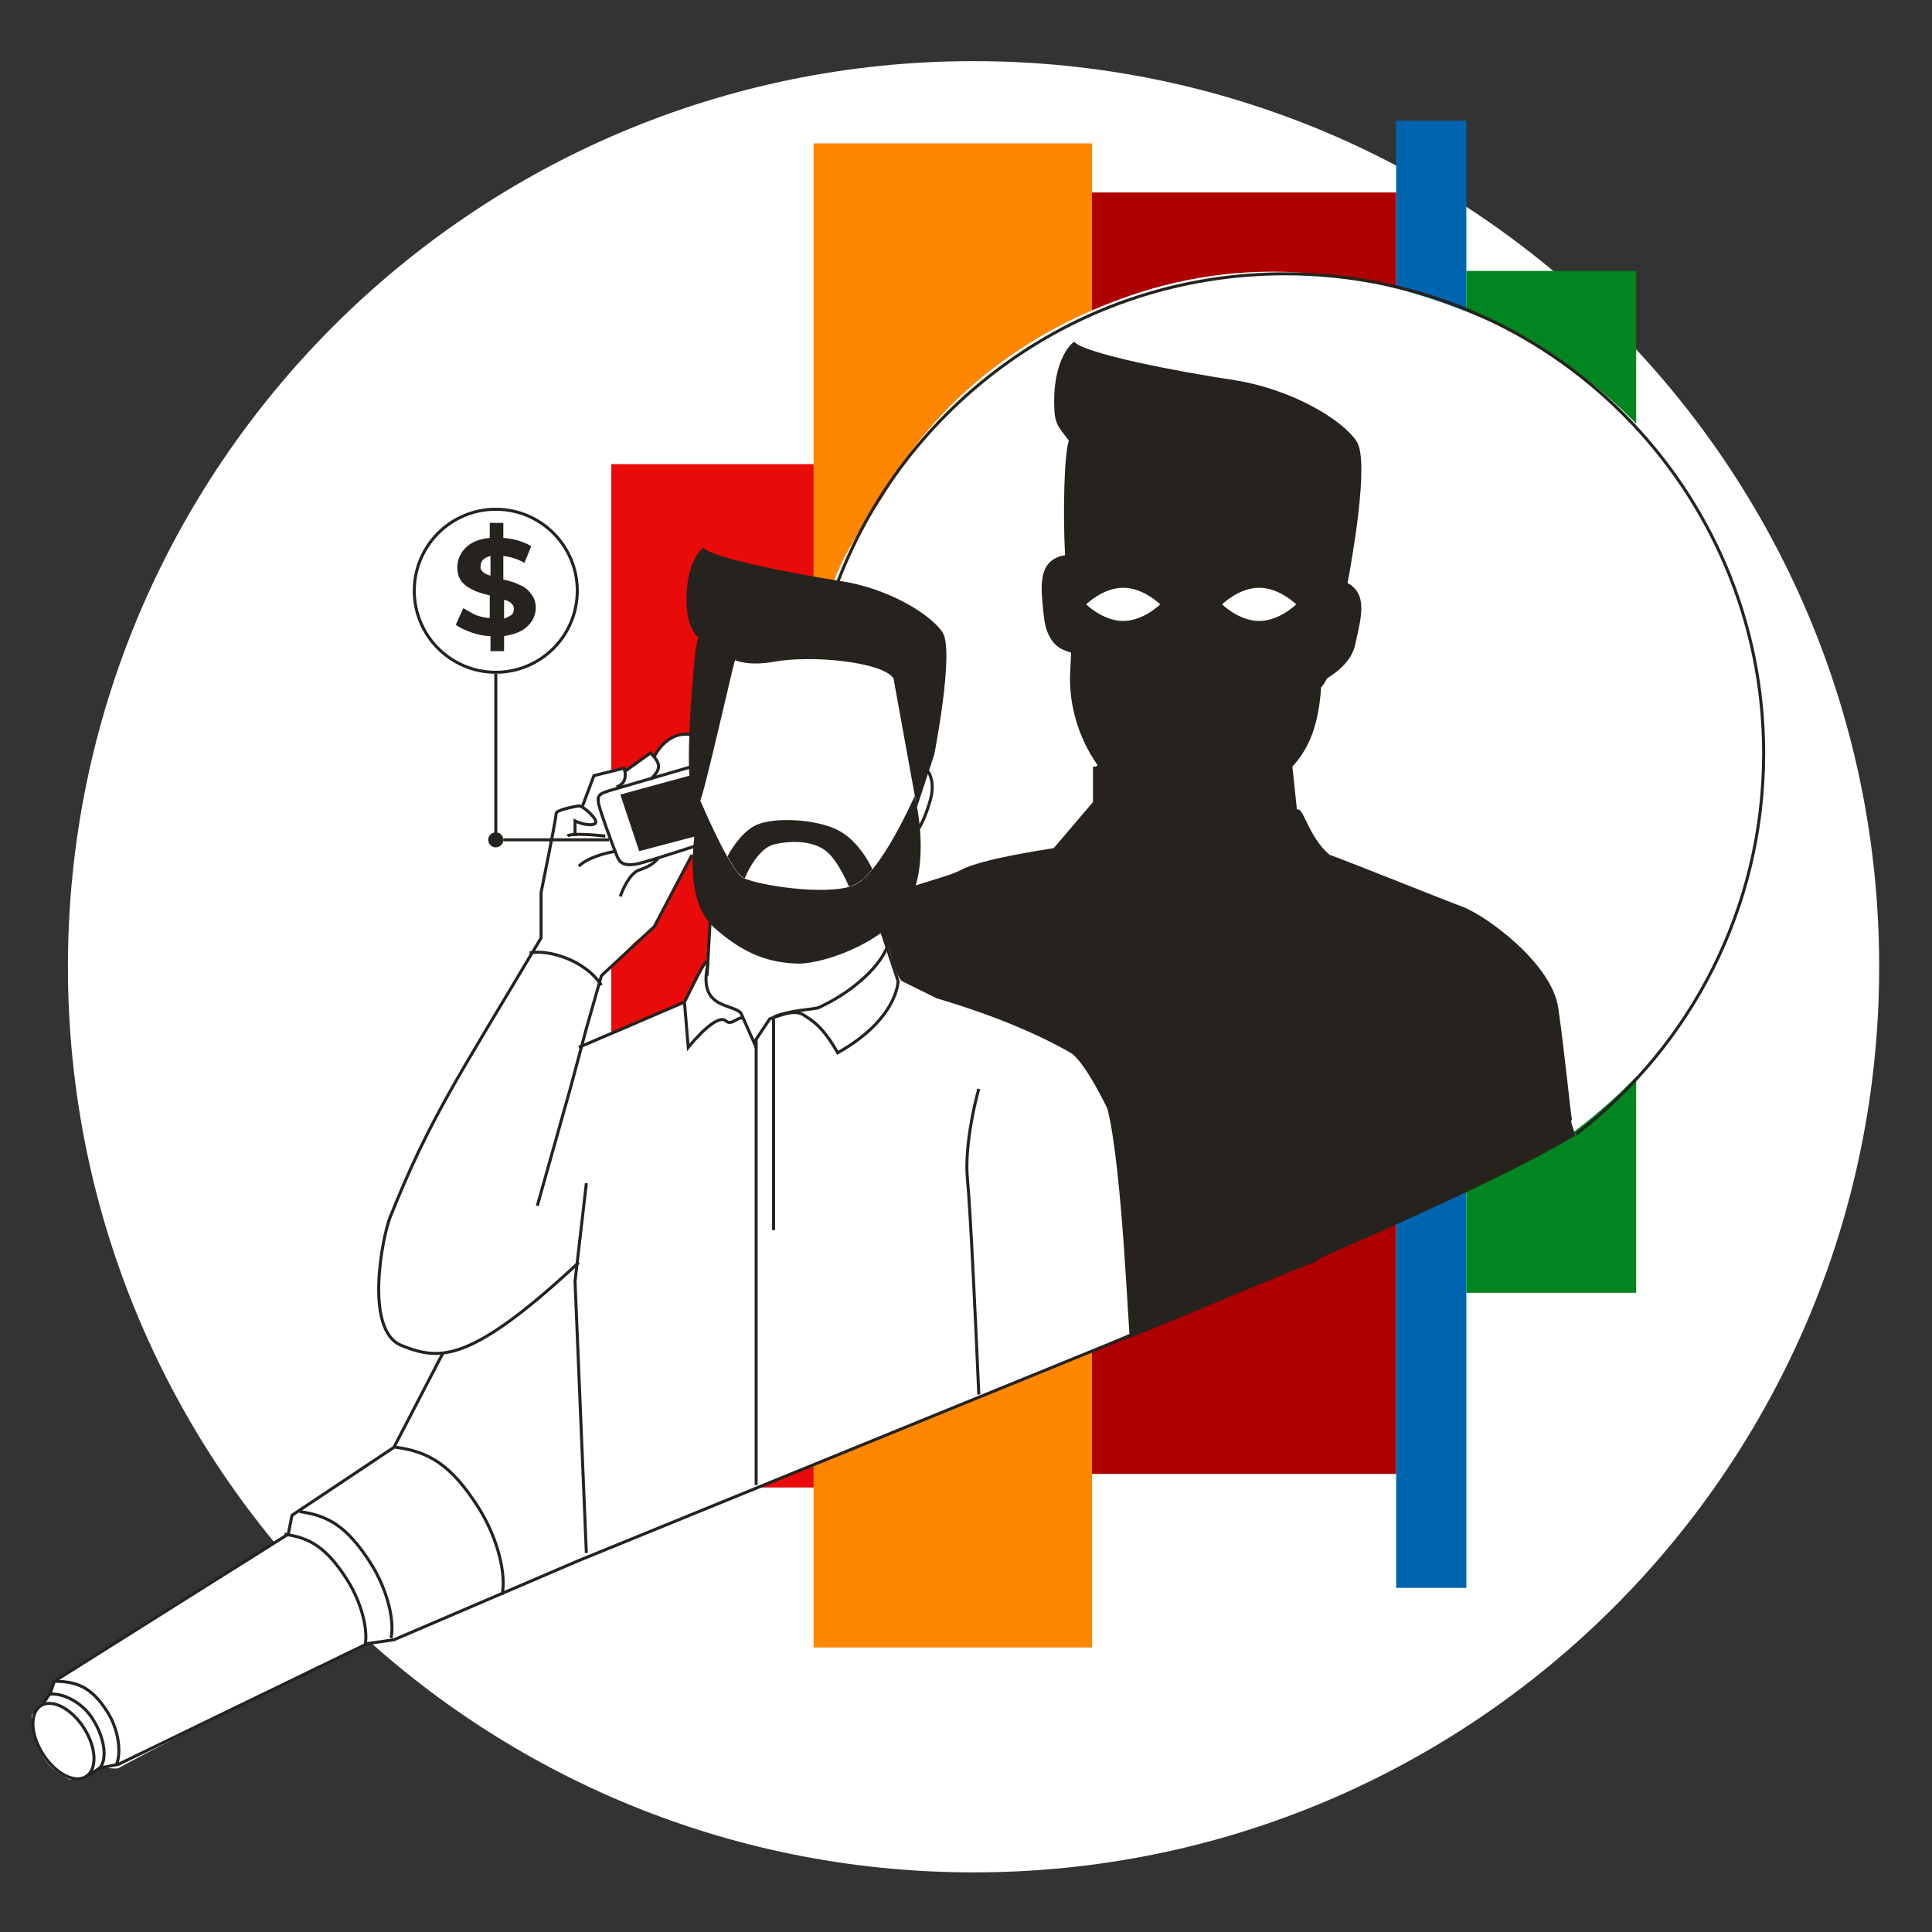 <svg width="256" height="256" viewBox="0 0 256 256" fill="none" xmlns="http://www.w3.org/2000/svg">
<rect x="0" y="0" width="256" height="256" fill="#333333" stroke="none"/>
<g id="call_thief_mass">
<g id="darkmodeMask">
<path id="Vector" d="M129 248.1C195.274 248.1 249 194.374 249 128.1C249 61.825 195.274 8.1 129 8.1C62.726 8.1 9 61.825 9 128.1C9 194.374 62.726 248.1 129 248.1Z" fill="white"/>
</g>
<g id="stripes">
<g id="Vector_2">
<path id="Vector_3" d="M194.3 16H185V210.4H194.3V16Z" fill="#0065B1"/>
<path id="Vector_4" d="M107.9 61.5H81V197.1H107.9V61.5Z" fill="#E90A0A"/>
<path id="Vector_5" d="M185 25.5H144.5V195.3H185V25.5Z" fill="#AE0000"/>
<path id="Vector_6" d="M216.8 35.9H194.3V171.3H216.8V35.9Z" fill="#008520"/>
<path id="Vector_7" d="M144.7 19H107.8V218.3H144.7V19Z" fill="#FF8600"/>
</g>
</g>
<g id="whiteFill">
<path id="Vector_8" d="M59.194 144.78C58.394 146.18 49.694 163.68 50.194 166.78C50.594 168.98 50.126 172.886 50.694 174.78C51.294 176.78 52.194 177.98 54.194 178.78C56.194 179.48 58.594 178.98 58.194 179.78C55.794 184.38 51.394 192.68 52.194 191.78L38.694 200.78C38.694 201.98 38.194 201.78 38.194 203.28C37.694 204.28 8.694 221.28 7.194 222.78C7.294 223.08 5.862 225.783 5.562 225.983C4.962 226.283 4.962 226.483 4.362 227.083C3.962 227.483 4.394 228.08 4.194 228.28C4.362 230.564 5.194 231.88 5.694 232.78C6.294 233.78 7.194 234.78 9.194 235.78C10.694 235.78 10.194 236.18 13.194 234.28C13.494 234.08 15.294 234.48 15.694 234.28C24.694 229.38 46.225 218.777 47.694 218.28C48.725 217.777 51.694 217.28 51.694 217.28C55.194 216.08 146.194 178.28 146.194 178.28C146.194 178.28 151.394 175.98 154.194 174.78C156.894 173.68 168.194 168.88 169.694 168.28C172.694 166.88 198.162 156.083 204.762 152.483C208.062 150.683 220.284 141.782 226.694 129.283C230.694 121.483 234.194 103.582 233.694 94.782C231.694 65.182 211.794 48.68 196.694 42.28C172.694 31.98 155.094 36.08 142.194 42.28C131.794 47.28 122.998 55.28 118.194 63.78C114.52 70.28 111.694 71.78 108.694 82.383C108.694 82.383 108.694 82.283 99.862 82.383C97.162 82.883 95.694 83.08 94.194 85.28C92.094 88.48 92.694 102.68 92.694 110.28C92.694 115.78 94.694 118.78 94.694 118.78L93.694 126.78C93.694 127.68 90.5 133 90.5 133L77.194 138.78C78.121 135.485 78.143 133.932 79.194 130.78C79.394 130.18 79.694 129.28 79.694 129.28L84.194 124.78L86.694 122.78C86.694 122.78 92.094 113.08 92.194 112.28C92.894 103.48 91.694 97.28 91.694 97.28C89.194 97.28 87.194 98.78 86.694 100.28C86.581 100.365 86.308 99.694 86.194 99.78C85.089 100.622 84.073 101.591 82.694 102.28C82.694 102.28 82.994 101.68 82.194 101.78C81.394 101.88 78.694 102.783 78.694 102.783L76.862 106.78C74.262 107.08 73.694 107.28 73.694 107.28C73.694 107.28 72.394 113.08 72.194 114.78C71.994 116.48 71.794 117.58 71.694 118.28C71.594 118.98 71.694 123.18 71.694 124.28C67.694 131.78 64.035 136.309 59.194 144.78Z" fill="white"/>
<circle id="Ellipse 12" cx="65.694" cy="78.28" r="11" fill="white"/>
</g>
<g id="blackStroke">
<ellipse id="Ellipse 3" cx="8.41" cy="230.705" rx="5.567" ry="3.22" transform="rotate(57.345 8.41 230.705)" stroke="#26221E" stroke-width="0.4"/>
<path id="Ellipse 4" d="M13.194 234.28C14.194 233.28 13.994 230.44 12.242 227.707C10.75 225.378 8.073 224.267 6.548 224.501M5.695 225.781L6.695 224.281L7.195 222.781L38.195 203.28L38.695 200.78L52.195 191.78L58.694 179.28" stroke="#26221E" stroke-width="0.4"/>
<path id="Vector 19" d="M11.695 235.28L13.194 234.28L15.695 233.78L48.695 217.78L52.195 217.28L76.695 206.78L174.694 166.78" stroke="#26221E" stroke-width="0.4"/>
<path id="Ellipse 5" d="M7.193 222.78C10.194 222.78 12.126 223.553 14.194 226.78C15.744 229.199 16.074 232.133 15.46 233.779" stroke="#26221E" stroke-width="0.4"/>
<path id="Ellipse 6" d="M37.694 203.296C40.978 203.739 43.207 204.975 45.948 209.252C48.002 212.458 48.797 216.116 48.367 218.051" stroke="#26221E" stroke-width="0.4"/>
<path id="Ellipse 7" d="M39.694 200.296C43.422 200.8 45.953 202.203 49.065 207.058C51.398 210.698 52.3 214.851 51.812 217.048" stroke="#26221E" stroke-width="0.4"/>
<path id="Ellipse 8" d="M52.398 191.759C56.745 192.346 59.696 193.982 63.324 199.643C66.044 203.887 67.096 208.73 66.527 211.291" stroke="#26221E" stroke-width="0.4"/>
<path id="Vector 20" d="M117.5 122C119.5 125 115 130.5 108.5 133.5C107.922 133.767 104.784 133.796 102.5 134.763M100.195 137.78V196.78" stroke="#26221E" stroke-width="0.4"/>
<path id="Vector 21" d="M116.694 123L119 130C119 130 119 135 111 139.5C109 136 107.708 135.289 106.5 134.5C105.305 133.72 103.5 134.5 102 135L100 138" stroke="#26221E" stroke-width="0.4"/>
<path id="Vector 39" d="M102.5 135V163" stroke="#26221E" stroke-width="0.4"/>
<path id="Vector 22" d="M100.195 138.78L98.195 134.28C97.195 132.947 92.694 133.779 93.694 128.28C94.195 125.525 92.195 129.781 90.695 132.781M90.695 132.781L91.195 138.78C92.278 137.447 95.109 134.31 96.195 135.28C97 136 97.886 134.49 98.5 135M90.695 132.781L76.695 138.78" stroke="#26221E" stroke-width="0.4"/>
<path id="Vector 36" d="M94.194 120.28L93.694 129.28" stroke="#26221E" stroke-width="0.4"/>
<path id="Vector 23" d="M77.695 156.78L76.195 169.78L77.695 205.78" stroke="#26221E" stroke-width="0.4"/>
<path id="Vector 24" d="M129.695 144.28C129.028 146.614 127.795 152.28 128.195 156.28C128.595 160.28 129.361 176.947 129.695 184.78" stroke="#26221E" stroke-width="0.4"/>
<path id="Vector 25" d="M71.194 159.78L75.694 143.78L77.694 136.28L79.695 129.28L86.695 122.78L91.695 113.28" stroke="#26221E" stroke-width="0.4"/>
<path id="Vector 26" d="M76.195 110.78V108.78C76.528 108.947 77.395 109.28 78.195 109.28C79.195 109.28 79.195 108.78 78.195 107.78C77.395 106.98 76.861 106.78 76.695 106.78C75.695 106.947 73.695 107.38 73.695 107.78C73.695 108.18 73.028 111.614 72.695 113.28L71.695 118.28V124.28C60.694 142.78 56.947 148.148 51.695 161.28C50.695 163.78 48.195 176.28 53.195 178.28C58.195 180.28 62.195 180.78 76.695 167.28" stroke="#26221E" stroke-width="0.4"/>
<path id="Vector 35" d="M70.194 126.281C72.194 125.781 77.294 126.934 79.694 130.534" stroke="#26221E" stroke-width="0.4"/>
<path id="Vector 27" d="M77.195 106.78L78.695 102.78L82.695 101.78C82.862 102.28 83.195 103.78 81.695 104.28" stroke="#26221E" stroke-width="0.4"/>
<path id="Vector 32" d="M80.195 110.78C78.695 110.614 75.595 110.38 75.195 110.78" stroke="#26221E" stroke-width="0.4"/>
<path id="Vector 33" d="M81.694 112.78C80.528 112.947 77.894 113.58 76.694 114.78" stroke="#26221E" stroke-width="0.4"/>
<path id="Vector 34" d="M82.194 118.78C82.528 117.78 83.495 115.68 84.694 115.28C86.194 114.78 86.694 114.28 87.194 113.78" stroke="#26221E" stroke-width="0.4"/>
<path id="Vector 28" d="M82.695 102.28L86.195 99.78C87.694 101.28 87.542 101.932 86.194 103.28" stroke="#26221E" stroke-width="0.4"/>
<path id="Vector 29" d="M86.694 100.28C87.249 99.069 89.027 96.792 91.694 97.374" stroke="#26221E" stroke-width="0.4"/>
<path id="Vector 30" d="M120.695 100.78C122.028 100.947 124.395 102.28 123.195 106.28C121.695 111.28 120.195 111.28 119.195 111.28" stroke="#26221E" stroke-width="0.4"/>
<path id="Vector 31" d="M92.694 101.28L80.694 104.78C79.195 105.28 78.894 105.38 79.694 107.78C80.494 110.18 81.361 112.447 81.694 113.28C82.028 114.114 82.394 115.08 85.194 114.28C87.994 113.48 92.527 111.947 93.194 111.78" stroke="#26221E" stroke-width="0.4"/>
<path id="Vector 37" d="M80.694 111.28L66.694 111.28" stroke="#26221E" stroke-width="0.4"/>
<path id="Vector 38" d="M65.694 110.28V89.28" stroke="#26221E" stroke-width="0.4"/>
<circle id="Ellipse 10" cx="65.694" cy="78.28" r="10.8" stroke="#26221E" stroke-width="0.4"/>
<path id="Ellipse 9" d="M110.694 77.966C119.589 53.64 142.905 36.28 170.268 36.28C205.297 36.28 233.694 64.73 233.694 99.825C233.694 120.386 223.947 138.666 208.831 150.28" stroke="#26221E" stroke-width="0.4"/>
</g>
<g id="blackFill">
<path id="Vector_9" d="M82.194 105.28L84.694 112.78L92.294 110.78L93.194 102.28L82.194 105.28Z" fill="#26221E"/>
<path id="Vector_10" d="M121.194 105.48C121.194 105.48 123.194 112.88 120.894 118.68C118.694 124.48 109.194 127.78 105.694 127.68C102.294 127.58 98.794 126.68 94.594 122.88C90.394 119.08 91.894 110.48 92.794 106.08C92.794 106.08 96.694 115.28 98.394 116.28C100.194 117.28 109.694 118.78 113.194 117.28C116.694 115.78 121.194 105.48 121.194 105.48Z" fill="#26221E"/>
<circle id="Ellipse 11" cx="65.694" cy="111.28" r="1" fill="#26221E"/>
<g id="Vector_11">
<path d="M121.494 106.98L123.794 99.98C123.794 99.98 126.494 86.28 124.894 83.78C123.194 81.28 117.494 77.88 111.294 76.98C104.994 75.98 94.494 73.98 93.194 72.58C93.194 72.58 90.694 74.28 90.994 80.38C91.094 81.98 91.494 83.38 92.394 84.38C92.594 84.58 92.594 84.48 92.494 84.58C92.394 84.88 92.294 85.58 92.194 85.88C91.594 91.38 90.194 108.28 92.794 105.98C93.094 106.08 97.294 87.48 97.394 87.48C98.994 88.08 100.894 87.98 102.594 87.68C107.494 86.78 116.894 87.68 118.394 89.88" fill="#26221E"/>
<path fill-rule="evenodd" clip-rule="evenodd" d="M69.794 83.076C69.092 83.717 68.034 84.09 66.794 84.281V86.281H64.994V84.281C64.094 84.281 63.294 84.081 62.394 83.781C61.594 83.481 60.894 83.18 60.394 82.781L61.394 80.58C61.894 80.88 62.394 81.18 62.994 81.48C63.594 81.68 64.194 81.88 64.894 81.88V78.88C63.994 78.68 63.294 78.481 62.694 78.18C62.094 77.88 61.594 77.58 61.194 77.08C60.794 76.58 60.594 75.981 60.594 75.18C60.594 74.18 60.994 73.28 61.694 72.58C62.394 71.88 63.494 71.38 64.894 71.281V69.281H66.694V71.281C68.194 71.38 69.394 71.78 70.394 72.38L69.494 74.58C68.594 74.08 67.694 73.781 66.694 73.68V76.781L66.695 76.781C67.495 76.981 68.294 77.181 68.794 77.48C69.394 77.68 69.894 78.08 70.294 78.58C70.694 79.08 70.994 79.68 70.994 80.48C70.994 81.48 70.594 82.38 69.794 83.08L69.794 83.076ZM64.994 76.281C64.594 76.18 64.194 75.981 63.994 75.781C63.794 75.581 63.594 75.38 63.694 74.98C63.694 74.68 63.794 74.38 63.994 74.18C64.194 73.981 64.494 73.781 64.994 73.68V76.281ZM68.094 80.68C68.094 80.981 67.994 81.28 67.794 81.48C67.6 81.61 67.406 81.697 67.186 81.797C67.065 81.851 66.936 81.91 66.794 81.98V79.48C67.294 79.58 67.594 79.78 67.794 79.98C67.994 80.18 68.094 80.38 68.094 80.68Z" fill="#26221E"/>
</g>
<path id="Vector_12" d="M115.594 115.18C115.594 115.18 113.994 111.48 110.994 109.98C107.994 108.48 102.594 108.28 100.294 109.28C97.994 110.28 96.394 113.48 96.394 113.48C96.994 114.48 97.794 116.08 98.694 116.38C98.694 116.38 100.194 112.48 102.594 111.88C105.094 111.28 107.994 111.48 109.594 112.88C111.194 114.28 112.494 117.48 112.494 117.48C112.494 117.48 113.194 117.38 114.094 116.68C114.594 116.38 115.594 115.18 115.594 115.18Z" fill="#26221E"/>
<path id="Vector_13" d="M206.482 133.58C205.681 127.78 197.174 121.48 193.871 120.18C190.668 118.98 177.495 113.68 176.194 113.28C173.331 110.88 172.694 106.78 171.851 107.28L171.25 101.58C173.653 98.98 174.754 95.68 175.054 91.08L175.454 90.58L175.855 89.88C175.955 89.78 178.957 88.18 179.558 85.48C180.158 82.68 180.959 79.98 179.758 78.28C179.458 77.88 179.057 77.48 178.557 77.28C178.957 75.08 181.56 61.18 179.758 58.48C177.756 55.48 171.05 51.58 163.643 50.38C156.237 49.28 143.725 46.88 142.324 45.28C142.324 45.28 139.321 47.28 139.722 54.48C139.822 56.48 140.723 57.08 141.624 58.38C141.023 60.18 140.823 67.58 141.123 73.58C140.222 73.68 139.522 74.08 139.021 74.58C137.62 76.08 138.02 78.88 138.321 81.68C138.721 85.78 141.223 86.18 141.323 86.28L141.924 86.48L141.824 88.78C141.523 93.08 142.825 97.68 145.427 101.38C145.427 101.48 145.227 101.48 145.227 101.58H144.826V106.28L139.622 112.38C138.521 112.58 130.113 113.78 127.311 115.28C124.408 116.88 113.794 118.28 113.194 123.28C118 120.18 117.698 128.2 119.5 130L124.108 132.28C128.512 133.58 135.718 135.98 141.824 139.48C143.725 140.58 146.728 146.88 146.728 146.88C148.73 154.68 149.531 177.28 149.731 177.28C149.731 177.28 193.871 159.48 208.684 150.48C208.784 150.38 208.084 148.58 208.184 148.48C208.284 148.48 208.284 148.38 208.284 148.28C208.184 148.18 207.283 139.08 206.482 133.58ZM148.83 82.28C146.128 82.28 143.926 80.08 143.926 80.08C143.926 80.08 146.128 77.88 148.83 77.88C151.533 77.88 153.734 80.08 153.734 80.08C153.734 80.08 151.533 82.28 148.83 82.28ZM161.942 80.08C161.942 80.08 164.144 77.88 166.846 77.88C169.549 77.88 171.751 80.08 171.751 80.08C171.751 80.08 169.549 82.28 166.846 82.28C164.144 82.28 161.942 80.08 161.942 80.08Z" fill="#26221E"/>
</g>
</g>
</svg>
